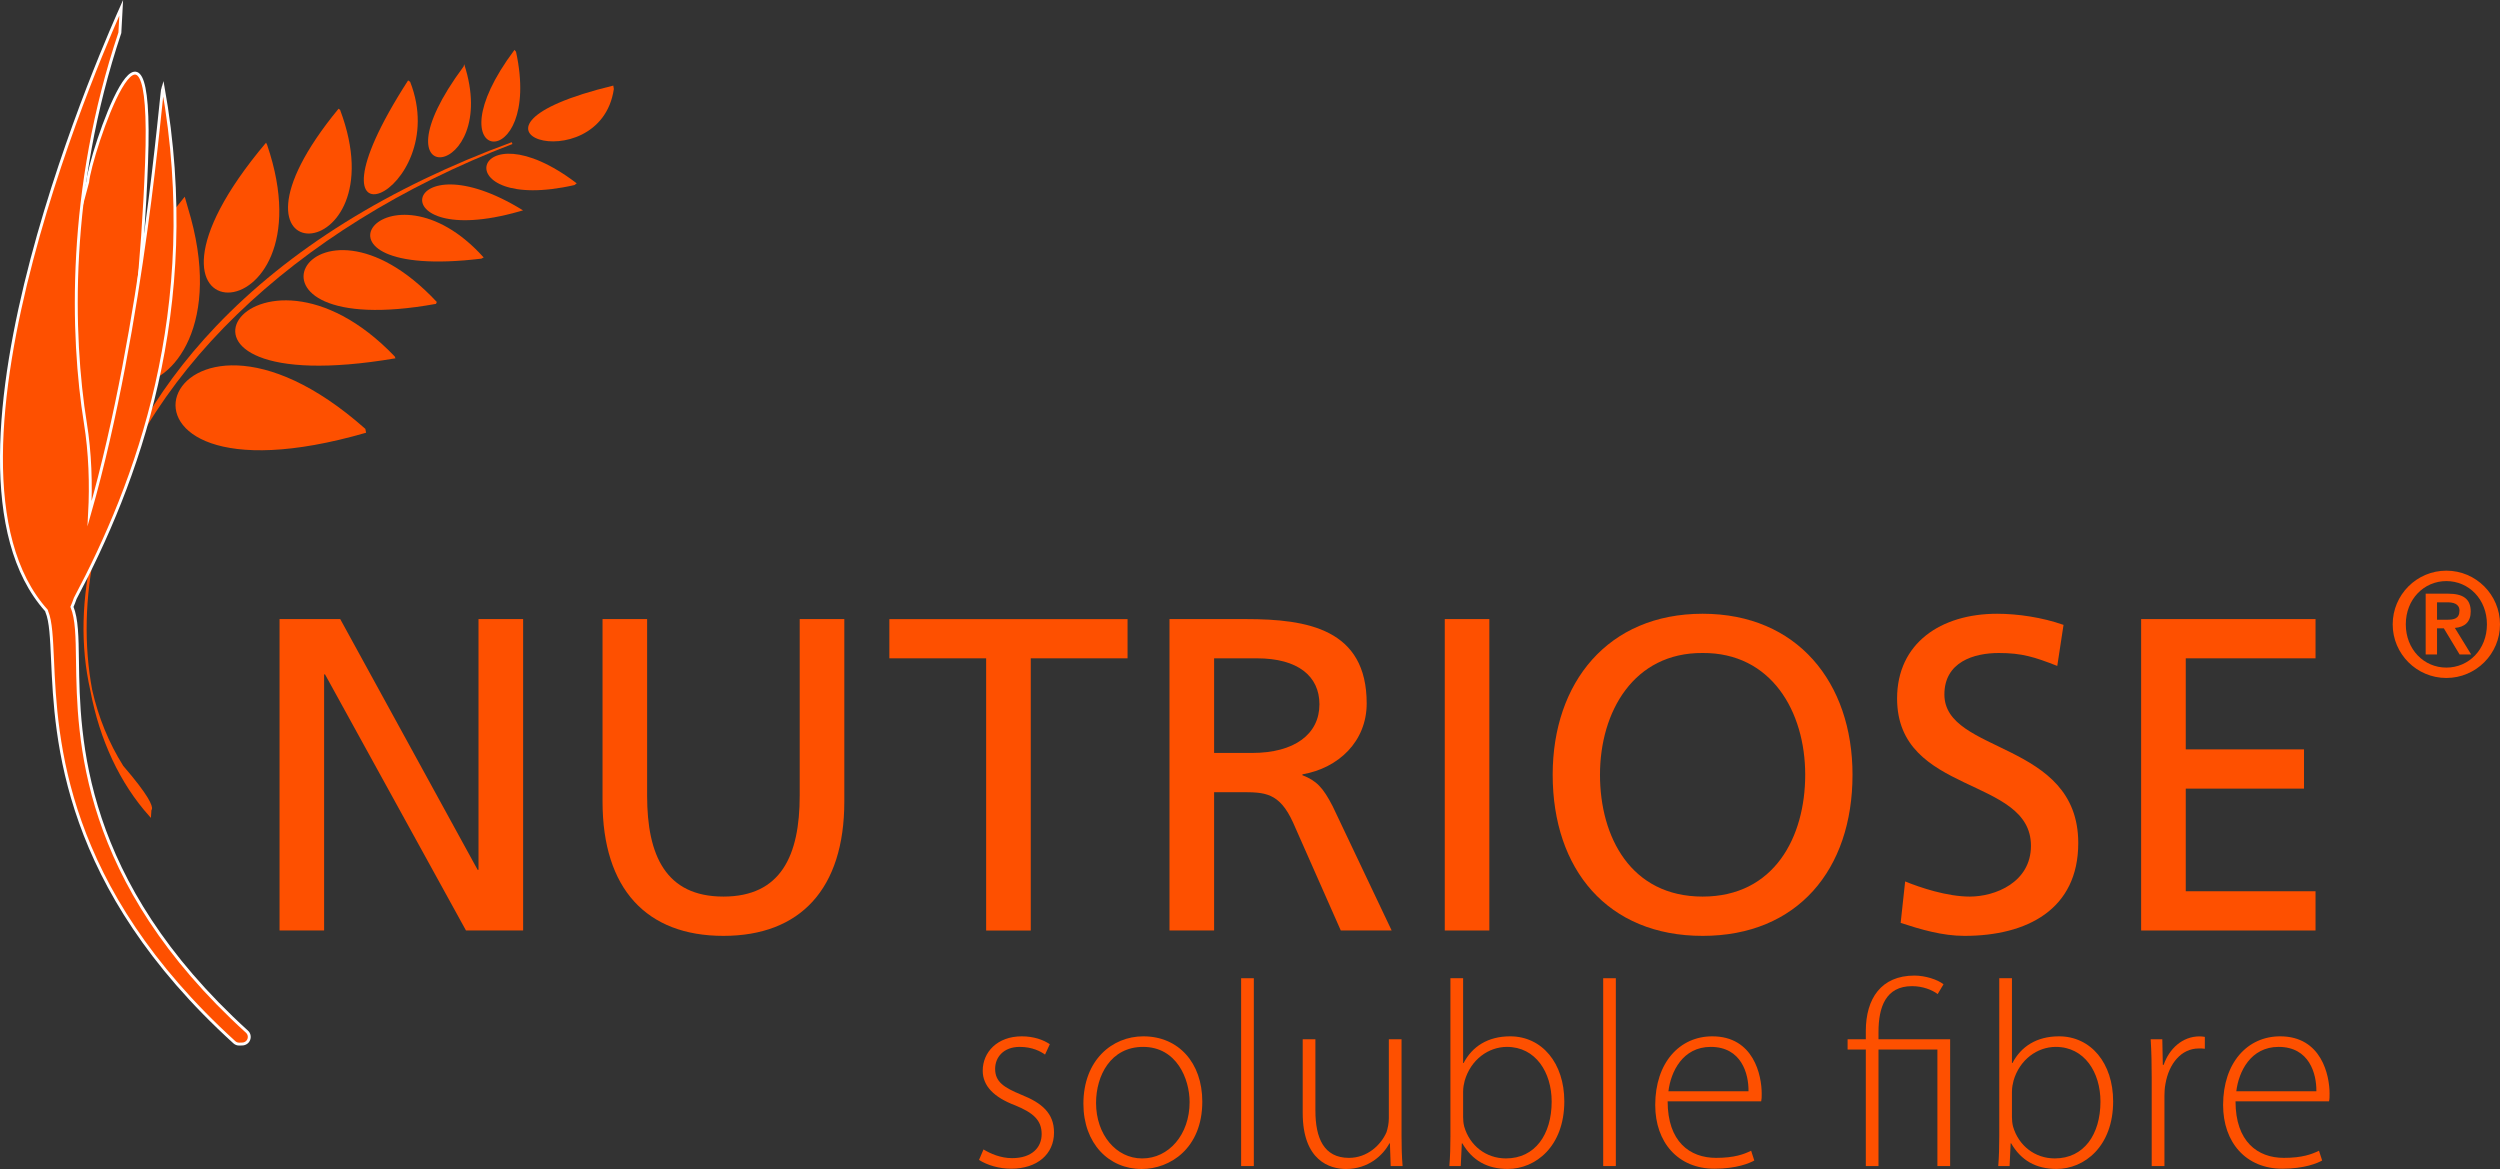 <svg xmlns="http://www.w3.org/2000/svg" xml:space="preserve" xmlns:xml="http://www.w3.org/XML/1998/namespace" width="100%" height="100%" version="1.1" style="shape-rendering:geometricPrecision; text-rendering:geometricPrecision; image-rendering:optimizeQuality; fill-rule:evenodd; clip-rule:evenodd" viewBox="0 0 539.55 252.29" preserveAspectRatio="xMidYMid">
  <rect x="0" y="0" width="539.55" height="252.29" fill="#333333" stroke="none"/>
  <defs>
    <style type="text/css">
      
   
    .str1 {stroke:#FFFCFC;stroke-width:0.63;stroke-miterlimit:22.926}
    .str0 {stroke:white;stroke-width:0.63;stroke-miterlimit:22.926}
    .fil0 {fill:#FE5000}
   
  
    </style>
  </defs>
  <g id="Warstwa_x0020_1">
    <path class="fil0" d="M110.59 31.08l-0.15 -0.39c-26.56,9.77 -48.04,23.15 -63.86,39.77 -13.57,14.25 -22.7,30.83 -26.42,47.94 -2.6,10.74 -2.83,21.04 -0.67,30.6 2.01,10.72 6.42,20.11 12.75,27.15l0.33 0.37 0.11 -1.66 0.11 -0.21c0.2,-0.76 -0.71,-3 -6.19,-9.36 -3.11,-4.95 -5.36,-10.46 -6.7,-16.37 -1.8,-9.6 -1.57,-20.12 0.67,-30.42 8.87,-36.52 42.52,-69.2 90.02,-87.42z"/>
    <path class="fil0" d="M39.87 42.45c-43.94,53.86 16.15,52.68 0.66,2.31l-0.66 -2.31z"/>
    <path class="fil0" d="M516.39 134.75c0,-6.39 5.19,-11.59 11.58,-11.59 6.39,0 11.58,5.2 11.58,11.59 0,6.38 -5.19,11.57 -11.58,11.57 -6.39,0 -11.58,-5.19 -11.58,-11.57zm20.34 0c0,-5.42 -3.91,-9.34 -8.76,-9.34 -4.84,0 -8.75,3.92 -8.75,9.34 0,5.41 3.91,9.33 8.75,9.33 4.85,0 8.76,-3.92 8.76,-9.33zm-13.22 -6.62l4.88 0c3.15,0 4.84,1.09 4.84,3.85 0,2.25 -1.28,3.35 -3.42,3.54l3.52 5.73 -2.5 0 -3.4 -5.64 -1.47 0 0 5.64 -2.45 0 0 -13.12zm2.45 5.62l2.15 0c1.44,0 2.69,-0.19 2.69,-1.96 0,-1.54 -1.42,-1.8 -2.66,-1.8l-2.18 0 0 3.76z"/>
    <polygon class="fil0" points="60.33,133.61 73.43,133.61 103.08,187.72 103.27,187.72 103.27,133.61 112.9,133.61 112.9,200.82 100.57,200.82 70.15,145.55 69.95,145.55 69.95,200.82 60.33,200.82"/>
    <path class="fil0" d="M182.22 172.99c0,18.88 -9.53,28.99 -26.1,28.99 -16.55,0 -26.08,-10.11 -26.08,-28.99l0 -39.38 9.62 0 0 38.13c0,12.9 4.05,21.76 16.46,21.76 12.43,0 16.47,-8.86 16.47,-21.76l0 -38.13 9.63 0 0 39.38z"/>
    <polygon class="fil0" points="212.83,142.08 191.94,142.08 191.94,133.62 243.35,133.62 243.35,142.08 222.46,142.08 222.46,200.83 212.83,200.83"/>
    <path class="fil0" d="M252.4 133.61l16.47 0c13.28,0 26.09,2.12 26.09,18.2 0,8.19 -6.06,13.96 -13.87,15.31l0 0.19c2.99,1.16 4.43,2.6 6.55,6.74l12.71 26.77 -10.98 0 -10.3 -23.3c-2.98,-6.55 -6.16,-6.55 -11.26,-6.55l-5.78 0 0 29.85 -9.63 0 0 -67.21zm9.63 28.89l8.19 0c9.15,0 14.54,-4.05 14.54,-10.5 0,-6.06 -4.63,-9.92 -13.48,-9.92l-9.25 0 0 20.42z"/>
    <polygon class="fil0" points="311.81,133.61 321.43,133.61 321.43,200.82 311.81,200.82"/>
    <path class="fil0" d="M367.46 132.46c20.41,0 32.35,14.82 32.35,34.75 0,20.42 -11.84,34.77 -32.35,34.77 -20.51,0 -32.36,-14.35 -32.36,-34.77 0,-19.93 11.94,-34.75 32.36,-34.75zm0 61.04c15.5,0 22.14,-12.9 22.14,-26.29 0,-13.66 -7.32,-26.38 -22.14,-26.28 -14.83,-0.1 -22.15,12.62 -22.15,26.28 0,13.39 6.64,26.29 22.15,26.29z"/>
    <path class="fil0" d="M444 143.72c-4.91,-1.92 -7.61,-2.79 -12.61,-2.79 -5.39,0 -11.75,1.93 -11.75,8.95 0,12.91 28.89,9.92 28.89,32.07 0,14.34 -11.07,20.03 -24.56,20.03 -4.72,0 -9.33,-1.35 -13.77,-2.8l0.97 -8.95c3.27,1.34 9.05,3.27 13.96,3.27 5.49,0 13.19,-3.08 13.19,-10.97 0,-15.03 -28.89,-10.88 -28.89,-31.78 0,-11.94 9.44,-18.29 21.58,-18.29 4.42,0 9.72,0.77 14.34,2.4l-1.35 8.86z"/>
    <polygon class="fil0" points="462.1,133.61 499.74,133.61 499.74,142.08 471.73,142.08 471.73,161.73 497.25,161.73 497.25,170.2 471.73,170.2 471.73,192.35 499.74,192.35 499.74,200.82 462.1,200.82"/>
    <path class="fil0 str0" d="M18.92 39.29c0.45,-5.76 14.32,-47.24 12.71,-4.17 -1.61,43.08 -8.63,77.81 -13.44,82.33 -4.81,4.51 -16.16,7.18 -12.94,-16.61 3.21,-23.81 13.67,-61.55 13.67,-61.55z"/>
    <path class="fil0 str1" d="M53.29 222.65c-35.9,-32.63 -36.33,-63.43 -36.57,-79.98 -0.07,-5.29 -0.13,-9.12 -1.19,-11.7 0.25,-0.56 0.48,-1.18 0.71,-1.83 12.96,-24.37 27.59,-62.17 18.94,-110.47 -0.43,1.12 -4.12,51.04 -15.84,92.16 0.34,-6.31 0.12,-13.14 -0.92,-19.56 -3,-18.67 -3.91,-50.35 7.45,-84.2l0.29 -5.38c-1.41,3.18 -44.66,98.32 -16.13,130.08l0.08 0.27c0.86,2.01 1.02,5.73 1.23,10.44 0.76,17.05 2.18,48.77 39.24,82.46 0.28,0.26 0.65,0.4 1.03,0.4l0.04 0 0.65 -0.02c0.63,-0.02 1.19,-0.41 1.4,-1 0.22,-0.59 0.06,-1.25 -0.41,-1.67z"/>
    <path class="fil0" d="M212.26 248.07c1.48,0.91 3.71,1.88 6.16,1.88 4.33,0 6.39,-2.34 6.39,-5.19 0,-3.02 -1.83,-4.62 -5.76,-6.22 -4.51,-1.71 -6.96,-4.16 -6.96,-7.46 0,-4 3.14,-7.42 8.44,-7.42 2.51,0 4.67,0.74 6.04,1.71l-1.03 2.23c-0.96,-0.69 -2.73,-1.66 -5.47,-1.66 -3.48,0 -5.3,2.23 -5.3,4.74 0,2.84 1.94,4.04 5.64,5.58 4.46,1.77 7.07,4 7.07,8.16 0,4.68 -3.64,7.81 -9.24,7.81 -2.61,0 -5.12,-0.74 -6.95,-1.89l0.97 -2.27z"/>
    <path class="fil0" d="M246.36 252.29c-7.07,0 -12.54,-5.53 -12.54,-14.08 0,-9.36 6.15,-14.55 12.94,-14.55 7.58,0 12.72,5.71 12.72,14.08 0,10.15 -7.01,14.55 -13.06,14.55l-0.06 0zm0.18 -2.28c5.69,0 10.2,-5.13 10.2,-12.15 0,-5.02 -2.79,-11.92 -10.04,-11.92 -7.01,0 -10.15,6.22 -10.15,12.09 0,6.85 4.34,11.98 9.92,11.98l0.07 0z"/>
    <polygon class="fil0" points="267.86,251.66 270.6,251.66 270.6,211.12 267.86,211.12"/>
    <path class="fil0" d="M302.48 244.99c0,2.39 0.05,4.56 0.23,6.67l-2.57 0 -0.17 -4.9 -0.11 0c-1.37,2.56 -4.51,5.53 -9.36,5.53 -3.47,0 -9.35,-1.77 -9.35,-12.09l0 -15.91 2.74 0 0 15.39c0,5.94 1.82,10.21 7.24,10.21 3.99,0 6.9,-2.79 8.1,-5.53 0.28,-0.85 0.51,-1.94 0.51,-3.02l0 -17.05 2.74 0 0 20.7z"/>
    <path class="fil0" d="M313.03 211.12l2.74 0 0 18.3 0.11 0c1.83,-3.53 5.2,-5.76 10.04,-5.76 6.9,0 11.69,5.81 11.69,14.03 0,9.75 -6.21,14.59 -12.2,14.59 -4.46,0 -7.64,-1.82 -9.81,-5.52l-0.11 0 -0.23 4.9 -2.46 0c0.17,-1.94 0.23,-4.33 0.23,-6.39l0 -34.15zm2.74 29.99c0,0.63 0.06,1.31 0.23,2 1.19,4.16 4.73,6.9 9.01,6.9 6.27,0 9.87,-5.14 9.87,-12.27 0,-6.27 -3.43,-11.8 -9.65,-11.8 -3.99,0 -7.8,2.74 -9.12,7.3 -0.17,0.69 -0.34,1.43 -0.34,2.39l0 5.48z"/>
    <polygon class="fil0" points="346,251.66 348.73,251.66 348.73,211.12 346,211.12"/>
    <path class="fil0" d="M359.91 237.69c0,8.72 4.79,12.2 10.44,12.2 3.98,0 6.04,-0.79 7.58,-1.54l0.68 2.11c-1.02,0.58 -3.82,1.77 -8.61,1.77 -7.86,0 -12.77,-5.7 -12.77,-13.74 0,-9.13 5.25,-14.83 12.31,-14.83 8.96,0 10.67,8.44 10.67,12.37 0,0.75 0,1.14 -0.11,1.66l-20.19 0zm17.45 -2.17c0.06,-3.82 -1.55,-9.58 -8.15,-9.58 -6.05,0 -8.62,5.36 -9.13,9.58l17.28 0z"/>
    <path class="fil0" d="M402.68 251.66l0 -25.15 -3.93 0 0 -2.22 3.93 0 0 -1.77c0,-7.01 3.31,-11.97 10.5,-11.97 2.33,0 5.01,0.86 6.27,1.88l-1.26 2.11c-1.2,-0.91 -3.24,-1.71 -5.53,-1.71 -5.7,0 -7.24,4.56 -7.24,9.86l0 1.6 15.46 0 0 27.37 -2.75 0 0 -25.15 -12.71 0 0 25.15 -2.74 0z"/>
    <path class="fil0" d="M431.48 211.12l2.74 0 0 18.3 0.11 0c1.83,-3.53 5.2,-5.76 10.04,-5.76 6.9,0 11.69,5.81 11.69,14.03 0,9.75 -6.22,14.59 -12.2,14.59 -4.45,0 -7.65,-1.82 -9.81,-5.52l-0.11 0 -0.23 4.9 -2.45 0c0.17,-1.94 0.22,-4.33 0.22,-6.39l0 -34.15zm2.74 29.99c0,0.63 0.06,1.31 0.23,2 1.2,4.16 4.73,6.9 9.01,6.9 6.27,0 9.86,-5.14 9.86,-12.27 0,-6.27 -3.42,-11.8 -9.64,-11.8 -3.99,0 -7.8,2.74 -9.12,7.3 -0.17,0.69 -0.34,1.43 -0.34,2.39l0 5.48z"/>
    <path class="fil0" d="M464.38 232.5c0,-2.74 -0.05,-5.53 -0.22,-8.21l2.51 0 0.11 5.53 0.18 0c1.19,-3.48 4.05,-6.15 7.75,-6.15 0.4,0 0.8,0.05 1.14,0.11l0 2.56c-0.4,-0.06 -0.8,-0.06 -1.31,-0.06 -3.76,0 -6.44,3.25 -7.19,7.64 -0.16,0.8 -0.22,1.72 -0.22,2.63l0 15.11 -2.75 0 0 -19.16z"/>
    <path class="fil0" d="M482.47 237.69c0,8.72 4.79,12.2 10.43,12.2 3.99,0 6.05,-0.79 7.58,-1.54l0.69 2.11c-1.03,0.58 -3.82,1.77 -8.61,1.77 -7.86,0 -12.77,-5.7 -12.77,-13.74 0,-9.13 5.24,-14.83 12.31,-14.83 8.95,0 10.67,8.44 10.67,12.37 0,0.75 0,1.14 -0.12,1.66l-20.18 0zm17.45 -2.17c0.05,-3.82 -1.54,-9.58 -8.15,-9.58 -6.05,0 -8.62,5.36 -9.13,9.58l17.28 0z"/>
    <path class="fil0" d="M57.42 30.79c-36.55,43.36 14.62,42.75 0.24,0.5l-0.24 -0.5z"/>
    <path class="fil0" d="M73.07 23.46c-30.24,36.74 13.39,35.02 0.33,0.25l-0.33 -0.25z"/>
    <path class="fil0" d="M88.08 17.35c-25.83,40.08 9.91,24.47 0.44,0.31l-0.44 -0.31z"/>
    <path class="fil0" d="M100.06 14.34c-20.81,28 8.22,24.37 0.12,-0.49l-0.12 0.49z"/>
    <path class="fil0" d="M111.04 10.76c-18.84,25.19 6.19,27.42 0.33,0.41l-0.33 -0.41z"/>
    <path class="fil0" d="M132.36 18.47c-39.9,9.66 -2.85,21.06 0.12,0.74l-0.12 -0.74z"/>
    <path class="fil0" d="M124.47 39.57c-22.79,-17.35 -28.86,6.81 -0.49,0.37l0.49 -0.37z"/>
    <path class="fil0" d="M112.88 45.4c-26.27,-16.23 -31.35,8.93 -0.87,0.25l0.87 -0.25z"/>
    <path class="fil0" d="M104.39 55.57c-20.81,-23.17 -42.49,5.32 -0.5,0.25l0.5 -0.25z"/>
    <path class="fil0" d="M94.27 65.17c-27.34,-29.24 -47.91,9.08 -0.17,0.41l0.17 -0.41z"/>
    <path class="fil0" d="M85.18 76.92c-30.54,-31.88 -59.14,10.49 0.17,0.41l-0.17 -0.41z"/>
    <path class="fil0" d="M78.85 92.56c-43.94,-38.98 -64.43,19.5 0.16,0.83l-0.16 -0.83z"/>
  </g>
</svg>
